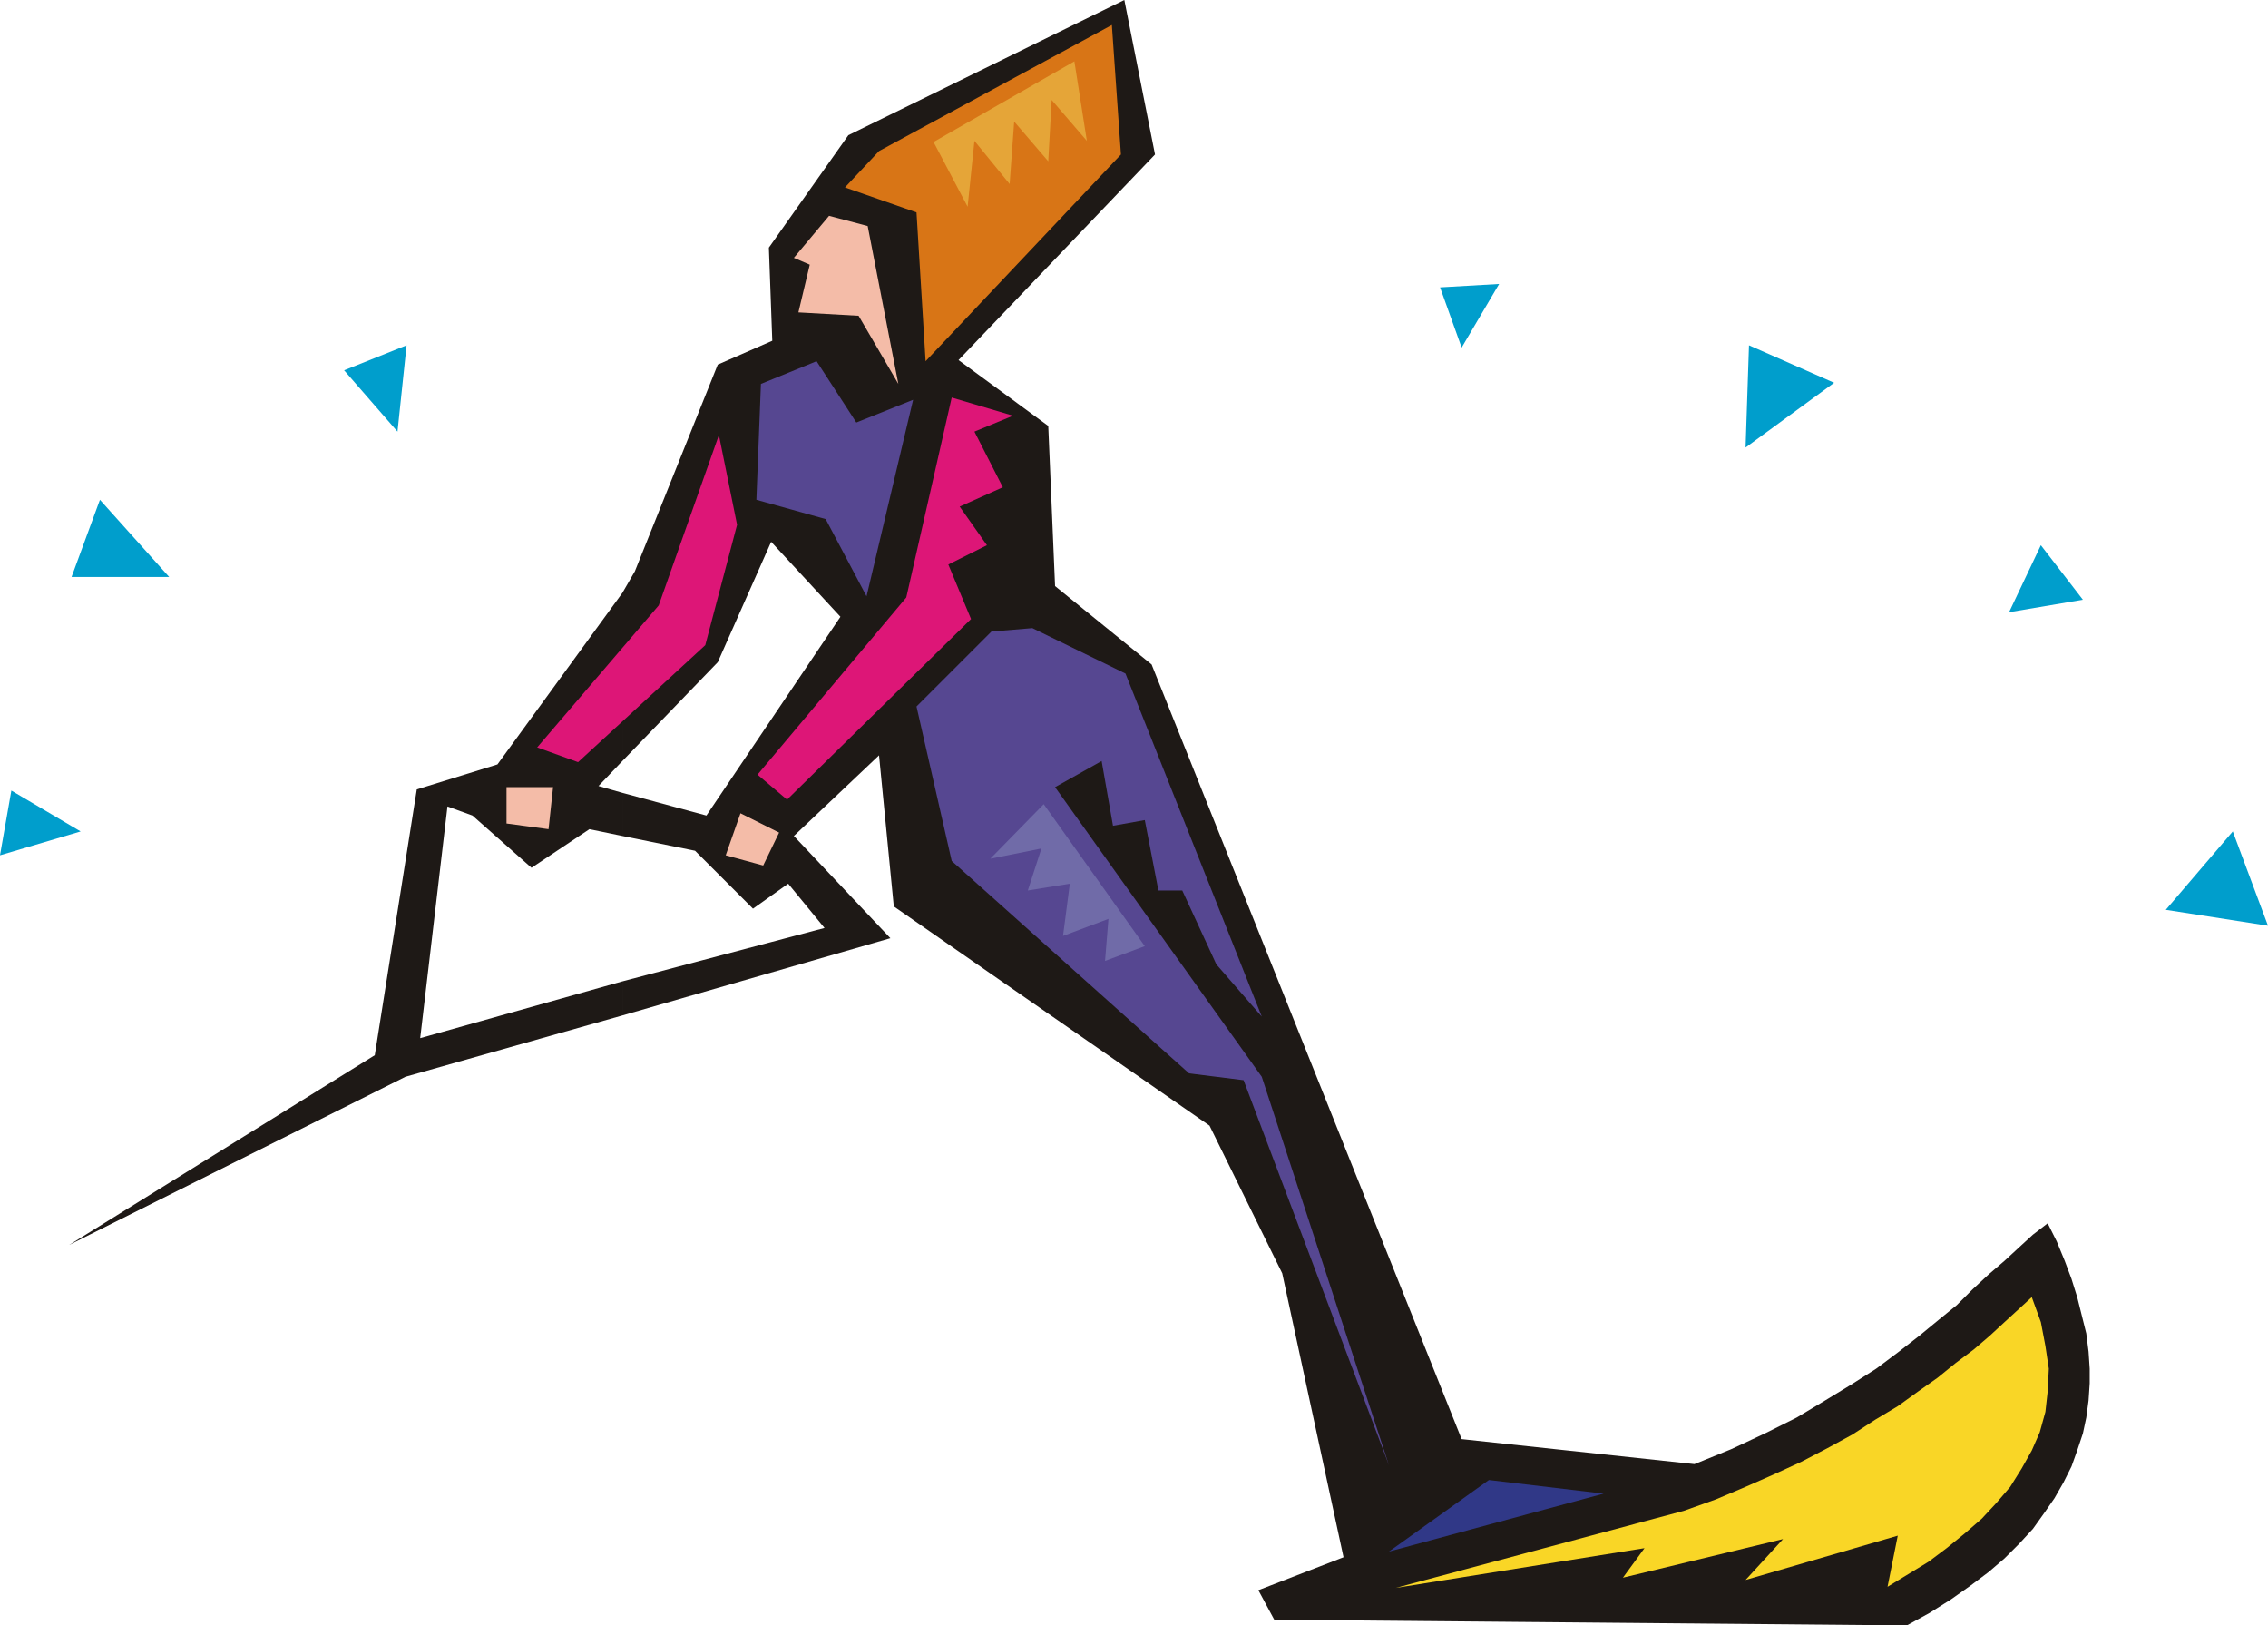 <svg xmlns="http://www.w3.org/2000/svg" fill-rule="evenodd" height="1.431in" preserveAspectRatio="none" stroke-linecap="round" viewBox="0 0 1997 1431" width="1.997in"><style>.pen1{stroke:none}.brush5{fill:#564791}.brush7{fill:#f4bca8}</style><path class="pen1" d="m88 440 61 68H63l25-68zm270-136-8 76-47-54 55-22zM0 753l71-21-61-36-10 57zm1797-273-28 59 65-11-37-48zm-510-174 33-56-52 3 19 53zm679 426-59 69 90 14-31-83zm-426-428-3 90 78-57-75-33z" style="fill:#009ecc"/><path class="pen1" d="m1183 1371-54-250-64-130-278-193-13-133-75 71 85 90-236 68v-30l178-47-32-39-31 22-51-51-64-13v-38l74 20 118-175-61-66-47 106-84 87V522l11-19 73-182 48-21-3-82 70-99L990 0l27 136-173 181 79 58 6 141 85 69 273 682 205 22 32-13 30-14 28-14 25-15 23-14 22-14 20-15 18-14 17-14 16-13 14-14 14-13 14-12 13-12 12-11 13-10 8 16 7 17 6 16 5 16 4 16 4 16 2 16 1 15v13l-1 15-2 15-3 14-5 15-5 14-7 14-8 14-9 13-10 14-12 13-13 13-14 12-16 12-17 12-19 12-20 11-557-5-14-26 75-29zM548 894l-191 54-296 148 269-167 37-234 71-22 110-151v148l-21 22 21 6v38l-29-6-51 34-52-46-22-8-24 204 178-50v30z" style="fill:#1e1916"/><path class="pen1" style="fill:#f9d626" d="m1662 1397 9-45-134 39 33-36-141 34 19-26-219 35 254-68 28-10 26-11 25-11 24-11 23-12 22-12 20-13 20-12 18-13 17-12 16-13 16-12 14-12 13-12 12-11 12-11 8 22 4 21 3 20-1 20-2 18-5 18-7 16-9 16-10 16-12 14-13 14-15 13-16 13-16 12-18 11-18 11z"/><path class="pen1 brush5" d="m838 758-31-136 66-66 36-3 82 40 120 302-40-46-30-65h-21l-12-62-28 5-10-57-41 23 182 255 112 342-128-339-48-6-209-187z"/><path class="pen1" d="m693 704-26-22 131-156 40-176 54 16-34 14 25 49-38 17 24 34-34 17 20 48-162 159zm-72-136L509 671l-36-13 107-125 53-150 16 79-28 106z" style="fill:#dd1677"/><path class="pen1 brush7" d="M446 725v-32h41l-4 37-37-5zm226 37 14-29-34-17-13 37 33 9z"/><path class="pen1 brush5" d="m719 318 35 54 50-20-41 173-36-68-61-17 4-102 49-20z"/><path class="pen1" style="fill:#d87516" d="m979 22 8 114-172 182-8-131-63-22 30-32L979 22z"/><path class="pen1 brush7" d="m764 199 27 139-35-60-53-3 10-42-14-6 31-37 34 9z"/><path class="pen1" style="fill:#303887" d="m1311 1303-88 63 189-51-101-12z"/><path class="pen1" style="fill:#706ba8" d="m1008 833-35 13 3-37-40 15 6-46-37 6 12-37-45 9 47-48 89 125z"/><path class="pen1" style="fill:#e5a538" d="m946 54 11 70-31-36-3 54-30-35-4 55-31-38-6 58-30-57 124-71z"/></svg>
